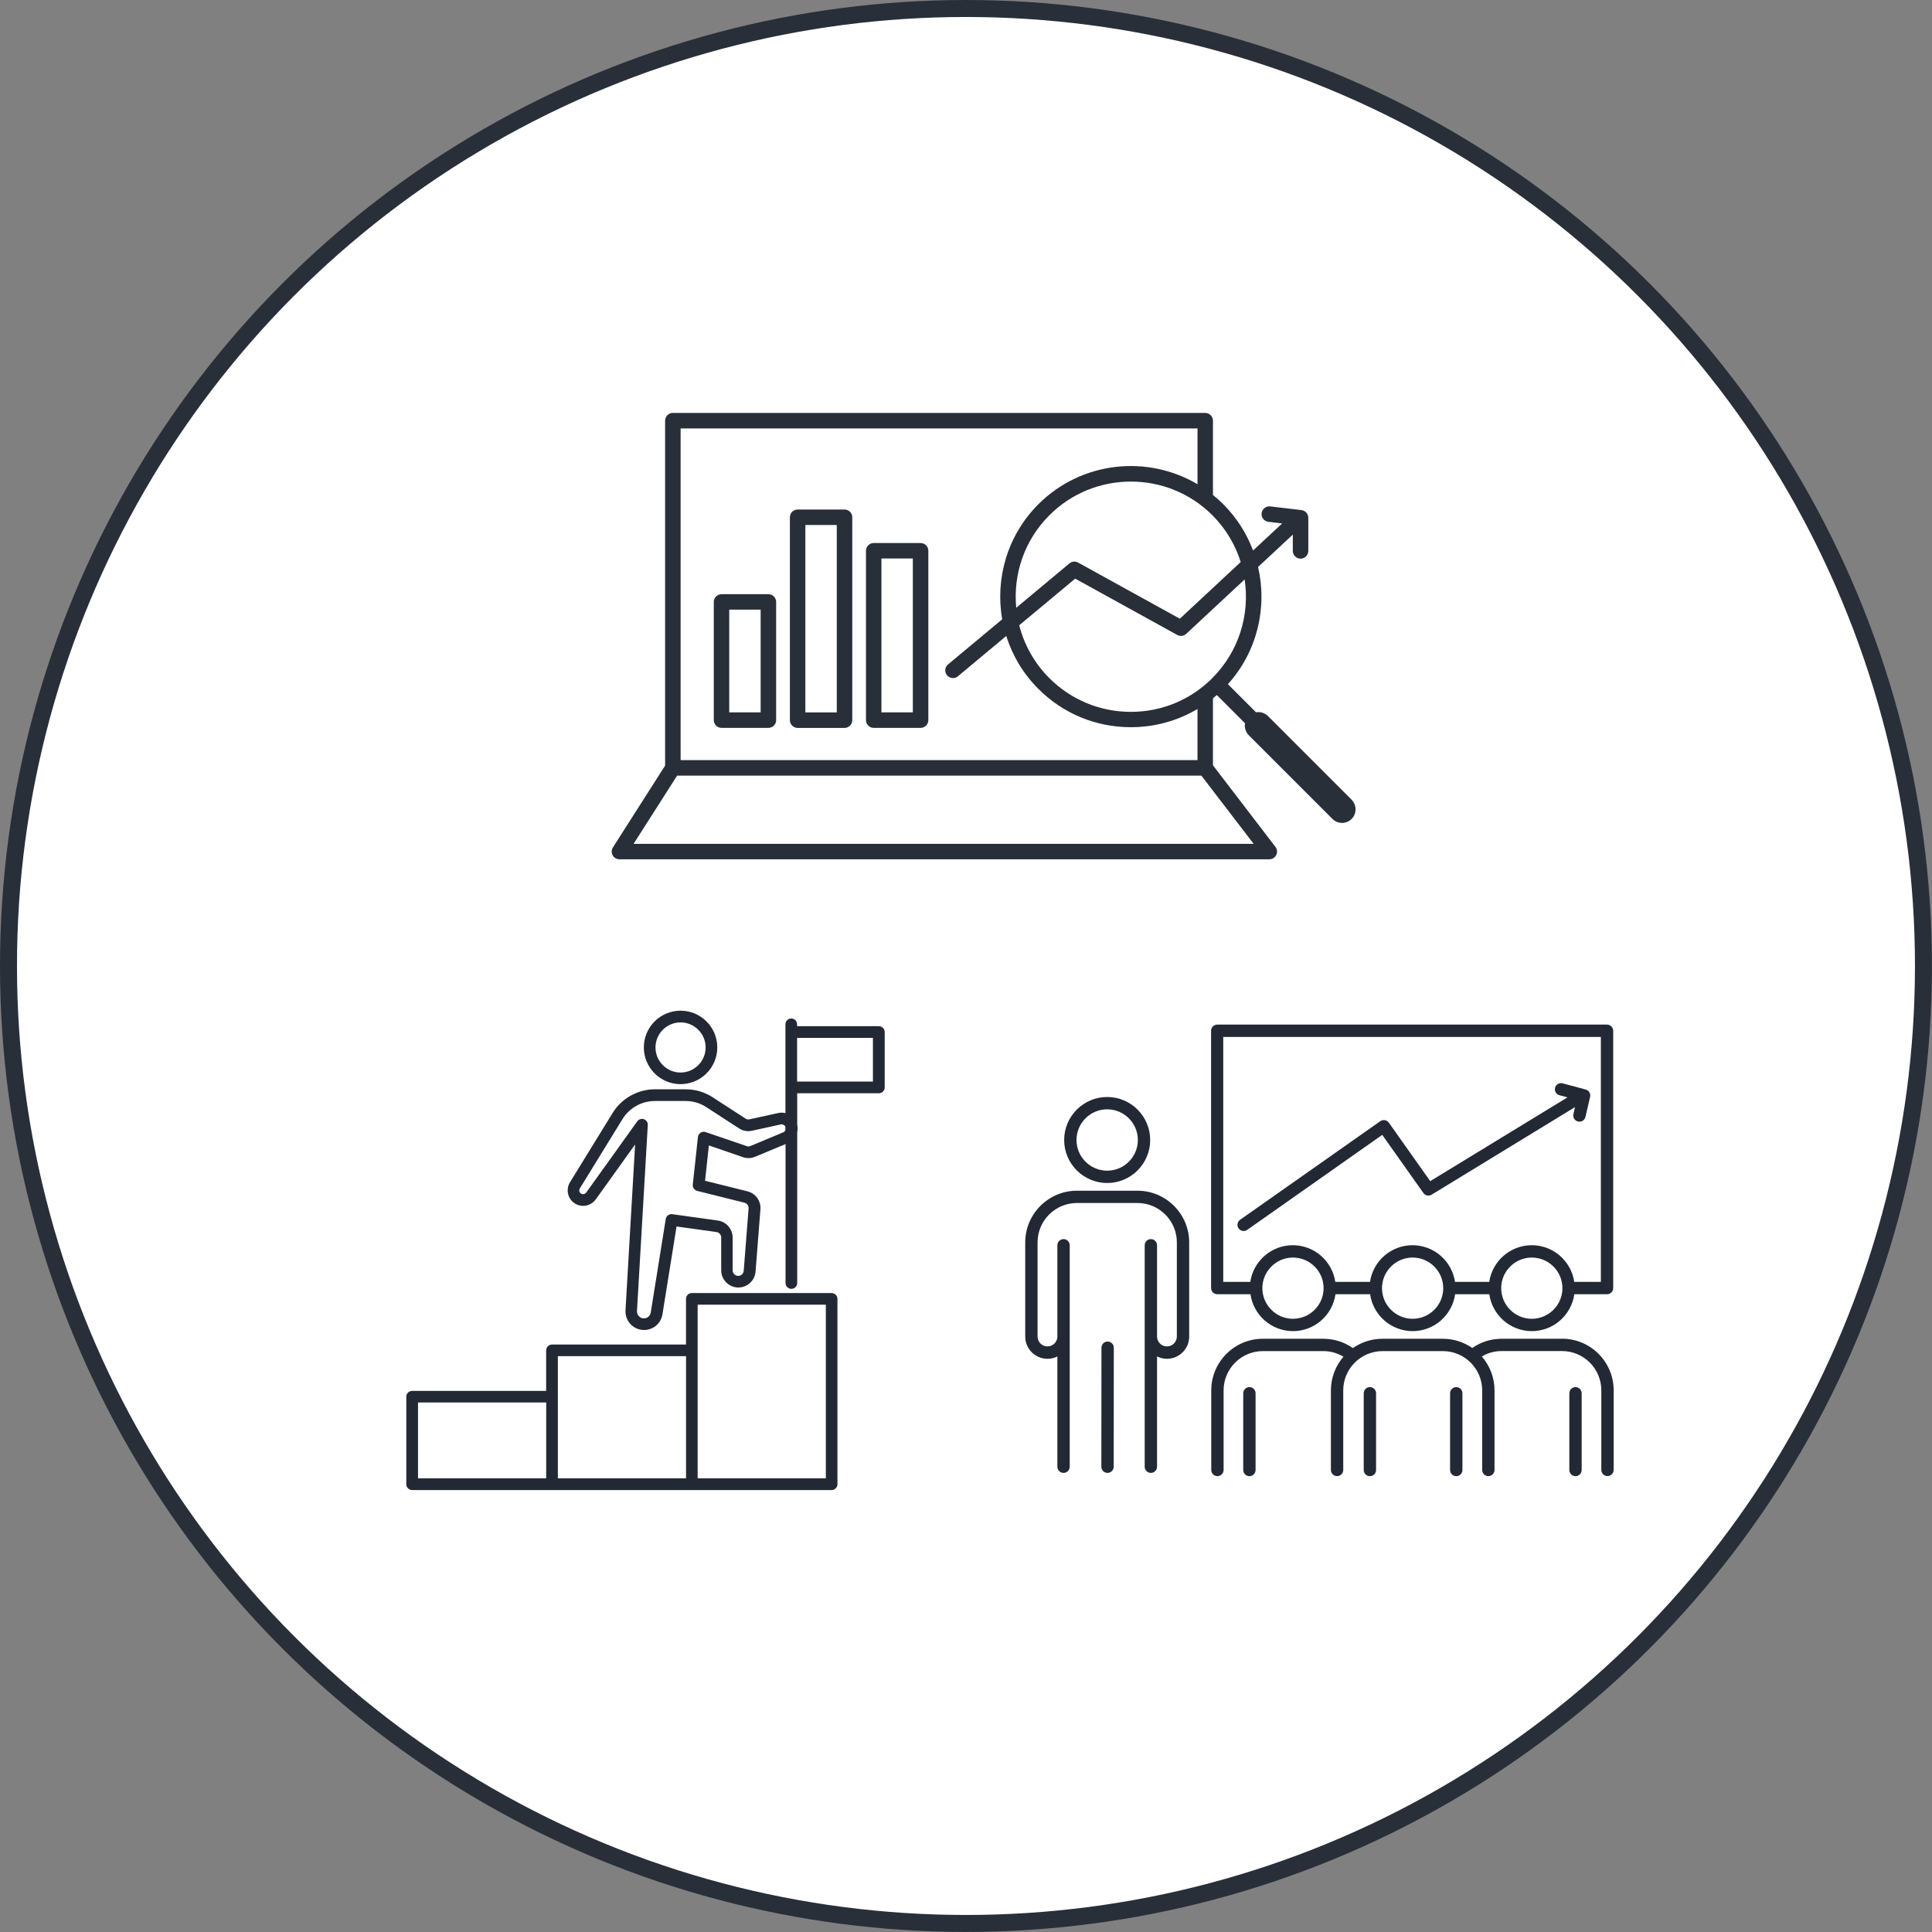 <?xml version="1.0" encoding="UTF-8"?><svg id="_レイヤー_2" xmlns="http://www.w3.org/2000/svg" viewBox="0 0 341.37 341.37"><rect x="0" y="0" width="341.37" height="341.37" fill="#808080" stroke="none"/><defs><style>.cls-1{fill:#222935;}.cls-2{fill:#fff;stroke:#282f39;stroke-miterlimit:10;stroke-width:3px;}.cls-3{fill:#282f39;}</style></defs><g id="_レイヤー_1-2"><g><circle class="cls-2" cx="170.68" cy="170.68" r="169.18"/><g><path class="cls-3" d="m135.77,104.99h-8.28c-.75,0-1.37.61-1.37,1.37v20.88c0,.75.61,1.37,1.37,1.37h8.28c.75,0,1.37-.61,1.37-1.37v-20.88c0-.75-.61-1.37-1.37-1.37Zm-1.37,20.88h-5.55v-18.15h5.55v18.15Z"/><path class="cls-3" d="m149.22,90.03h-8.28c-.75,0-1.37.61-1.37,1.37v35.85c0,.75.61,1.37,1.37,1.37h8.28c.75,0,1.37-.61,1.37-1.37v-35.85c0-.75-.61-1.37-1.37-1.37Zm-1.37,35.85h-5.55v-33.12h5.55v33.12Z"/><path class="cls-3" d="m162.66,95.95h-8.28c-.75,0-1.37.61-1.37,1.37v29.92c0,.75.61,1.37,1.37,1.37h8.28c.75,0,1.37-.61,1.37-1.37v-29.92c0-.75-.61-1.37-1.37-1.37Zm-1.37,29.92h-5.55v-27.19h5.55v27.19Z"/><path class="cls-3" d="m238.83,141.31l-14.79-14.79c-.57-.57-1.37-.79-2.11-.66l-4.97-4.97c5.21-5.77,6.99-13.56,5.33-20.71l6.14-5.72v2.88c0,.75.61,1.37,1.37,1.37s1.37-.61,1.37-1.37v-5.85c0-.69-.52-1.28-1.21-1.36l-5.52-.65c-.75-.09-1.43.45-1.52,1.2-.09.75.45,1.43,1.2,1.52l2.43.29-5.14,4.78c-1.12-2.98-2.87-5.78-5.27-8.18-.58-.58-1.19-1.13-1.82-1.63v-13.13c0-.75-.61-1.37-1.37-1.37h-94.06c-.75,0-1.37.61-1.37,1.37v60.95l-9.22,14.45c-.27.42-.29.95-.05,1.39.24.44.7.71,1.2.71h114.83c.52,0,.99-.3,1.22-.76.23-.47.18-1.02-.14-1.43l-11.04-14.42v-11.83c.23-.19.46-.38.68-.58l4.99,4.99c-.13.74.09,1.54.66,2.11l14.79,14.79c.47.47,1.08.7,1.69.7s1.22-.23,1.69-.7c.93-.93.93-2.45,0-3.38Zm-24.62-21.49c-3.85,3.85-8.96,5.96-14.4,5.96s-10.55-2.12-14.4-5.96c-2.67-2.67-4.44-5.91-5.32-9.34l9.89-8.24,18.03,9.95c.52.28,1.16.21,1.59-.2l10.32-9.61c.93,6.18-.98,12.7-5.72,17.44Zm5.01-20.51l-10.75,10.01-17.98-9.92c-.49-.27-1.1-.21-1.53.15l-9.4,7.84c-.56-5.85,1.39-11.89,5.86-16.35,3.97-3.97,9.18-5.95,14.4-5.95s10.43,1.98,14.4,5.95c2.4,2.4,4.06,5.25,5.01,8.28Zm-107.27,49.79l7.69-12.05h92.64l9.23,12.05h-109.57Zm99.64-14.79h-91.33v-58.61h91.33v9.86c-8.86-5.25-20.5-4.07-28.11,3.53-5.52,5.52-7.65,13.17-6.4,20.34l-9.57,7.97c-.58.48-.66,1.34-.17,1.92.27.32.66.49,1.05.49.31,0,.62-.1.87-.32l8.54-7.12c1.08,3.43,2.97,6.65,5.68,9.36,4.36,4.36,10.16,6.76,16.33,6.76,4.21,0,8.25-1.12,11.78-3.22v9.02Z"/></g><g><path class="cls-1" d="m220.76,245.09c-.6,0-1.09.49-1.09,1.09v13.56c0,.6.49,1.09,1.09,1.09s1.09-.49,1.09-1.09v-13.56c0-.6-.49-1.09-1.09-1.09Z"/><path class="cls-1" d="m242.05,245.09c-.6,0-1.09.49-1.09,1.09v13.56c0,.6.49,1.09,1.09,1.09s1.09-.49,1.09-1.09v-13.56c0-.6-.49-1.09-1.09-1.09Z"/><path class="cls-1" d="m257.31,245.09c-.6,0-1.09.49-1.09,1.09v13.56c0,.6.49,1.09,1.09,1.09s1.09-.49,1.09-1.09v-13.56c0-.6-.49-1.09-1.09-1.09Z"/><path class="cls-1" d="m276.01,236.55h-10.67c-1.88,0-3.67.56-5.2,1.63-1.47-1.02-3.26-1.63-5.19-1.63h-10.67c-1.94,0-3.75.61-5.23,1.65-1.54-1.08-3.34-1.65-5.24-1.65h-10.67c-5.03,0-9.12,4.09-9.12,9.12v14.06c0,.6.49,1.09,1.09,1.09s1.09-.49,1.09-1.09v-14.06c0-3.83,3.12-6.94,6.94-6.94h10.67c1.28,0,2.49.34,3.57.99-1.38,1.6-2.22,3.68-2.22,5.95v14.06c0,.6.49,1.09,1.09,1.09s1.09-.49,1.09-1.09v-14.06c0-3.83,3.12-6.94,6.94-6.94h10.67c3.83,0,6.94,3.12,6.94,6.94v14.06c0,.6.49,1.09,1.09,1.09s1.09-.49,1.09-1.09v-14.06c0-2.29-.85-4.38-2.25-5.99,1.06-.63,2.26-.96,3.51-.96h10.67c3.83,0,6.94,3.12,6.94,6.94v14.06c0,.6.49,1.09,1.09,1.09s1.09-.49,1.09-1.09v-14.06c0-5.03-4.09-9.12-9.12-9.12Z"/><path class="cls-1" d="m278.38,245.09c-.6,0-1.09.49-1.09,1.09v13.56c0,.6.49,1.09,1.09,1.09s1.09-.49,1.09-1.09v-13.56c0-.6-.49-1.09-1.09-1.09Z"/><path class="cls-1" d="m195.63,209.03c4.19,0,7.6-3.41,7.6-7.6s-3.41-7.6-7.6-7.6-7.6,3.41-7.6,7.6,3.41,7.6,7.6,7.6Zm0-13.02c2.99,0,5.42,2.43,5.42,5.42s-2.43,5.42-5.42,5.42-5.42-2.43-5.42-5.42,2.43-5.42,5.42-5.42Z"/><path class="cls-1" d="m200.98,210.39h-10.69c-5.04,0-9.14,4.1-9.14,9.14v16.63c0,2.16,1.76,3.93,3.93,3.93.63,0,1.22-.15,1.75-.42v19.49c0,.6.49,1.09,1.09,1.09s1.09-.49,1.09-1.09v-39.13c0-.6-.49-1.09-1.09-1.09s-1.09.49-1.09,1.09v16.12c0,.96-.78,1.75-1.75,1.75s-1.75-.78-1.75-1.75v-16.63c0-3.84,3.12-6.96,6.96-6.96h10.69c3.84,0,6.96,3.12,6.96,6.96v16.63c0,.96-.78,1.75-1.75,1.75s-1.75-.78-1.75-1.75v-16.12c0-.6-.49-1.09-1.09-1.09s-1.09.49-1.09,1.09v39.13c0,.6.49,1.09,1.09,1.09s1.09-.49,1.09-1.09v-19.49c.53.26,1.12.42,1.75.42,2.16,0,3.93-1.76,3.93-3.93v-16.63c0-5.04-4.1-9.14-9.14-9.14Z"/><path class="cls-1" d="m195.71,237.04h0c-.6,0-1.09.49-1.09,1.09l-.02,21.03c0,.6.49,1.09,1.09,1.09h0c.6,0,1.09-.49,1.09-1.09l.02-21.03c0-.6-.49-1.09-1.09-1.09Z"/><path class="cls-1" d="m215.09,228.68h5.86c.52,3.68,3.69,6.52,7.51,6.52s6.99-2.84,7.51-6.52h6.12c.52,3.68,3.69,6.52,7.51,6.52s6.99-2.84,7.51-6.52h6.04c.52,3.68,3.69,6.52,7.51,6.52s6.99-2.84,7.51-6.52h5.78c.6,0,1.09-.49,1.09-1.09v-45.46c0-.6-.49-1.09-1.09-1.09h-68.87c-.6,0-1.09.49-1.09,1.09v45.46c0,.6.49,1.09,1.09,1.09Zm13.37,4.34c-2.98,0-5.41-2.43-5.41-5.41s2.43-5.41,5.41-5.41,5.41,2.43,5.41,5.41-2.43,5.41-5.41,5.41Zm21.14,0c-2.98,0-5.41-2.43-5.41-5.41s2.43-5.41,5.41-5.41,5.41,2.43,5.41,5.41-2.43,5.41-5.41,5.41Zm21.06,0c-2.98,0-5.41-2.43-5.41-5.41s2.43-5.41,5.41-5.41,5.41,2.43,5.41,5.41-2.43,5.41-5.41,5.41Zm-54.49-49.8h66.69v43.28h-4.7c-.54-3.66-3.7-6.48-7.51-6.48s-6.97,2.82-7.51,6.48h-6.05c-.54-3.66-3.7-6.48-7.51-6.48s-6.97,2.82-7.51,6.48h-6.13c-.54-3.66-3.7-6.48-7.51-6.48s-6.97,2.82-7.51,6.48h-4.78v-43.28Z"/><path class="cls-1" d="m244.23,200.52l7.27,10.27c.33.47.97.6,1.46.3l25.33-15.47-.28,1.23c-.14.59.23,1.17.82,1.31.08.02.16.03.25.03.5,0,.94-.34,1.06-.84l.82-3.54c.13-.57-.21-1.15-.78-1.3l-4.08-1.09c-.58-.15-1.18.19-1.33.77-.15.58.19,1.18.77,1.33l1.42.38-24.25,14.8-7.31-10.33c-.35-.49-1.02-.61-1.52-.26l-24.77,17.42c-.49.35-.61,1.03-.26,1.52.21.3.55.46.89.46.22,0,.44-.06.63-.2l23.88-16.8Z"/></g><g><path class="cls-1" d="m146.95,228.47h-24.71c-.57,0-1.03.46-1.03,1.03v8.07h-23.68c-.57,0-1.03.46-1.03,1.03v7.16h-23.68c-.57,0-1.03.46-1.03,1.03v15.46c0,.57.46,1.03,1.03,1.03h74.12c.57,0,1.03-.46,1.03-1.03v-32.74c0-.57-.46-1.03-1.03-1.03Zm-73.09,19.34h22.65v13.4h-22.65v-13.4Zm24.71-1.03v-7.16h22.65v21.59h-22.65v-14.43Zm47.35,14.43h-22.65v-30.68h22.65v30.68Z"/><path class="cls-1" d="m120.25,191.56c3.58,0,6.49-2.91,6.49-6.49s-2.91-6.49-6.49-6.49-6.49,2.91-6.49,6.49,2.91,6.49,6.49,6.49Zm0-10.91c2.44,0,4.43,1.99,4.43,4.43s-1.99,4.43-4.43,4.43-4.43-1.99-4.43-4.43,1.99-4.43,4.43-4.43Z"/><path class="cls-1" d="m155.27,181.32h-14.43v-.33c0-.57-.46-1.03-1.03-1.03s-1.03.46-1.03,1.03v15.69c-.4-.1-.83-.11-1.26-.02l-5.11,1.12c-.23.05-.47,0-.66-.12l-5.83-3.78c-1.42-.92-3.07-1.41-4.76-1.41h-5.45c-3.02,0-5.87,1.6-7.45,4.16l-7.55,12.27c-.43.7-.52,1.56-.25,2.34.27.78.88,1.39,1.66,1.67,1.14.41,2.43,0,3.14-.98l6.96-9.71-1.7,29.3c-.05.9.27,1.79.89,2.45.62.66,1.49,1.03,2.39,1.03,1.62,0,2.99-1.16,3.25-2.77l2.49-15.52,7.05.98c.48.07.84.48.84.96v5.8c0,1.67,1.36,3.04,3.04,3.04,1.58,0,2.91-1.23,3.03-2.8l.86-11.01c.12-1.48-.85-2.82-2.29-3.18l-7.49-1.87.67-6.24,6.06,2.08c.68.23,1.42.21,2.08-.07l5.41-2.25v24.55c0,.57.46,1.03,1.03,1.03s1.03-.46,1.03-1.03v-26.67c.1-.42.1-.86,0-1.28v-5.58h14.43c.57,0,1.03-.46,1.03-1.03v-9.78c0-.57-.46-1.03-1.03-1.03Zm-16.87,18.75l-5.82,2.43c-.2.08-.42.09-.62.02l-7.28-2.49c-.3-.1-.62-.06-.89.11-.26.17-.44.45-.47.76l-.91,8.41c-.06.51.28.98.77,1.11l8.36,2.09c.46.12.77.54.73,1.02l-.86,11.01c-.04.51-.47.9-.98.9-.54,0-.98-.44-.98-.98v-5.8c0-1.5-1.12-2.79-2.61-3l-8.05-1.12c-.56-.08-1.07.3-1.16.86l-2.65,16.52c-.1.6-.61,1.03-1.21,1.03-.34,0-.66-.14-.89-.39-.23-.25-.35-.57-.33-.92l1.91-32.85c.03-.46-.25-.88-.68-1.03-.11-.04-.23-.06-.34-.06-.33,0-.64.15-.84.43l-9.03,12.6c-.17.24-.49.34-.77.24-.26-.09-.37-.3-.41-.41-.04-.11-.08-.34.06-.57l7.55-12.27c1.21-1.96,3.39-3.18,5.7-3.18h5.45c1.3,0,2.56.37,3.64,1.08l5.83,3.78c.65.42,1.46.57,2.22.4l5.11-1.12c.34-.07.67.09.82.4v.64c-.08.16-.21.29-.38.36Zm15.84-8.97h-13.4v-7.72h13.4v7.72Z"/></g></g></g></svg>